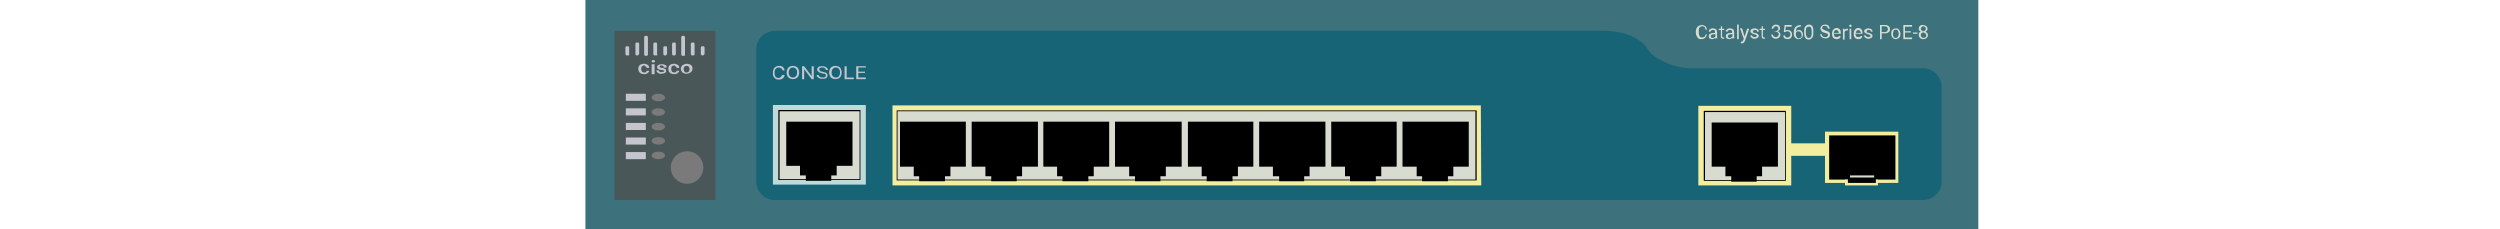 <?xml version="1.0" encoding="utf-8"?>
<!-- Copyright 2022 Virtual Console LLC. All rights reserved. Generator: Adobe Illustrator 23.1.0, SVG Export Plug-In . SVG Version: 6.00 Build 0)  -->
<svg version="1.1" id="Cisco_Catalyst_WS-C3560-8PC-S_Compact" xmlns="http://www.w3.org/2000/svg" xmlns:xlink="http://www.w3.org/1999/xlink"
	 x="0px" y="0px" viewBox="0 0 600 55" style="enable-background:new 0 0 600 55;" xml:space="preserve">
<style type="text/css">
	.st0{fill:#3D717C;}
	.st1{fill:#176476;}
	.st2{fill:#D8DBD0;}
	.st3{fill:#F3ED9F;}
	.st4{fill:#4A5759;}
	.st5{fill:#7A7A7A;}
	.st6{fill:none;}
	.st7{fill:#BFDBD9;}
	.st8{fill:#C5C6CD;}
</style>
<rect x="140.5" class="st0" width="334.3" height="55"/>
<path class="st1" d="M395.5,11.9c-1.4-2.5-5.4-4.5-10.5-4.5H186c-2.5,0-4.5,2-4.5,4.5v31.6c0,2.5,2,4.5,4.5,4.5h200.7h2.7h72.1
	c2.5,0,4.5-2,4.5-4.5V20.9c0-2.5-2-4.5-4.5-4.5H407C402.1,16.7,396.8,14.1,395.5,11.9z"/>
<g>
	<g>
		<g>
			<g>
				<rect x="215.2" y="26.5" class="st2" width="139.2" height="17"/>
				<path d="M354.6,43.7H214.9V26.1h139.7V43.7z M215.4,43.1h138.7V26.7H215.4V43.1z"/>
			</g>
			<path class="st3" d="M355.5,44.5H214.2V25.3h141.2L355.5,44.5L355.5,44.5z M215.2,43.3h139.2V26.5H215.2V43.3z"/>
		</g>
	</g>
	<polygon points="236.5,40 236.5,42.3 237.9,42.3 237.9,43.5 244,43.5 244,42.3 245.3,42.3 245.3,40 249.1,40 249.1,29.2 
		233.2,29.2 233.2,40 	"/>
	<polygon points="219.3,40 219.3,42.3 220.6,42.3 220.6,43.5 226.8,43.5 226.8,42.3 228.1,42.3 228.1,40 231.8,40 231.8,29.2 
		216,29.2 216,40 	"/>
	<polygon points="271,40 271,42.3 272.4,42.3 272.4,43.5 278.5,43.5 278.5,42.3 279.8,42.3 279.8,40 283.6,40 283.6,29.2 
		267.6,29.2 267.6,40 	"/>
	<polygon points="253.7,40 253.7,42.3 255,42.3 255,43.5 261.2,43.5 261.2,42.3 262.5,42.3 262.5,40 266.2,40 266.2,29.2 
		250.4,29.2 250.4,40 	"/>
	<polygon points="305.5,40 305.5,42.3 307,42.3 307,43.5 313,43.5 313,42.3 314.3,42.3 314.3,40 318.1,40 318.1,29.2 302.2,29.2 
		302.2,40 	"/>
	<polygon points="288.4,40 288.4,42.3 289.6,42.3 289.6,43.5 295.8,43.5 295.8,42.3 297.1,42.3 297.1,40 300.8,40 300.8,29.2 
		285.1,29.2 285.1,40 	"/>
	<polygon points="340,40 340,42.3 341.3,42.3 341.3,43.5 347.5,43.5 347.5,42.3 348.8,42.3 348.8,40 352.5,40 352.5,29.2 
		336.6,29.2 336.6,40 	"/>
	<polygon points="322.8,40 322.8,42.3 324,42.3 324,43.5 330.2,43.5 330.2,42.3 331.5,42.3 331.5,40 335.2,40 335.2,29.2 
		319.5,29.2 319.5,40 	"/>
</g>
<rect x="147.5" y="7.4" class="st4" width="24.2" height="40.6"/>
<circle class="st5" cx="164.9" cy="40.2" r="3.9"/>
<rect class="st6" width="600" height="55"/>
<g>
	<g>
		<rect x="186.8" y="26.4" class="st2" width="19.7" height="16.8"/>
		<path d="M206.8,43.6h-20.2V26.1h20.2V43.6z M187.1,43h19.2V26.7h-19.2V43z"/>
	</g>
	<g>
		<path class="st7" d="M207.8,25.2v19.1h-22.3V25.2H207.8z M206.5,43.2V26.4h-19.7v16.8H206.5z"/>
	</g>
</g>
<polygon points="192,39.8 192,42.1 193.4,42.1 193.4,43.4 199.5,43.4 199.5,42.1 200.8,42.1 200.8,39.8 204.6,39.8 204.6,29.2 
	188.7,29.2 188.7,39.8 "/>
<rect x="150.2" y="22.5" class="st8" width="4.8" height="1.7"/>
<rect x="150.2" y="26" class="st8" width="4.8" height="1.7"/>
<rect x="150.2" y="33" class="st8" width="4.8" height="1.7"/>
<rect x="150.2" y="29.5" class="st8" width="4.8" height="1.7"/>
<rect x="150.2" y="36.5" class="st8" width="4.8" height="1.7"/>
<ellipse class="st5" cx="158" cy="23.4" rx="1.6" ry="0.9"/>
<ellipse class="st5" cx="158" cy="26.9" rx="1.6" ry="0.9"/>
<ellipse class="st5" cx="158" cy="30.4" rx="1.6" ry="0.9"/>
<ellipse class="st5" cx="158" cy="33.8" rx="1.6" ry="0.9"/>
<ellipse class="st5" cx="158" cy="37.3" rx="1.6" ry="0.9"/>
<g>
	<path class="st2" d="M409.6,8.3c0,0.4-0.2,0.6-0.4,0.8c-0.2,0.2-0.5,0.3-0.9,0.3c-0.4,0-0.7-0.1-0.9-0.4c-0.2-0.3-0.4-0.7-0.4-1.1
		V7.5c0-0.3,0.1-0.6,0.2-0.8c0.1-0.2,0.3-0.4,0.5-0.5c0.2-0.1,0.4-0.2,0.7-0.2c0.4,0,0.6,0.1,0.9,0.3c0.2,0.2,0.3,0.5,0.4,0.8h-0.4
		c0-0.3-0.1-0.5-0.2-0.6c-0.1-0.1-0.3-0.2-0.5-0.2c-0.3,0-0.5,0.1-0.7,0.3c-0.2,0.2-0.2,0.5-0.2,0.9v0.3c0,0.4,0.1,0.7,0.2,0.9
		s0.4,0.3,0.6,0.3c0.2,0,0.4-0.1,0.6-0.2c0.1-0.1,0.2-0.3,0.3-0.6H409.6z"/>
	<path class="st2" d="M411.7,9.4c0,0,0-0.1-0.1-0.3c-0.2,0.2-0.4,0.3-0.7,0.3c-0.2,0-0.4-0.1-0.6-0.2s-0.2-0.3-0.2-0.5
		c0-0.3,0.1-0.5,0.3-0.6c0.2-0.1,0.5-0.2,0.8-0.2h0.4V7.7c0-0.1,0-0.3-0.1-0.4s-0.2-0.1-0.4-0.1c-0.2,0-0.3,0-0.4,0.1
		c-0.1,0.1-0.2,0.2-0.2,0.3h-0.4c0-0.1,0-0.2,0.1-0.4s0.2-0.2,0.4-0.3c0.2-0.1,0.3-0.1,0.5-0.1c0.3,0,0.5,0.1,0.7,0.2
		c0.2,0.1,0.2,0.3,0.3,0.6v1.1c0,0.2,0,0.4,0.1,0.5v0H411.7z M411,9.1c0.1,0,0.3,0,0.4-0.1s0.2-0.2,0.3-0.3V8.2h-0.3
		c-0.5,0-0.8,0.2-0.8,0.5c0,0.1,0,0.2,0.1,0.3C410.7,9,410.8,9.1,411,9.1z"/>
	<path class="st2" d="M413.3,6.3v0.6h0.5v0.3h-0.5v1.5c0,0.1,0,0.2,0.1,0.2c0,0,0.1,0.1,0.2,0.1c0,0,0.1,0,0.2,0v0.3
		c-0.1,0-0.2,0-0.3,0c-0.2,0-0.3-0.1-0.4-0.2s-0.1-0.3-0.1-0.5V7.2h-0.5V6.9h0.5V6.3H413.3z"/>
	<path class="st2" d="M415.8,9.4c0,0,0-0.1-0.1-0.3c-0.2,0.2-0.4,0.3-0.7,0.3c-0.2,0-0.4-0.1-0.6-0.2s-0.2-0.3-0.2-0.5
		c0-0.3,0.1-0.5,0.3-0.6c0.2-0.1,0.5-0.2,0.8-0.2h0.4V7.7c0-0.1,0-0.3-0.1-0.4s-0.2-0.1-0.4-0.1c-0.2,0-0.3,0-0.4,0.1
		c-0.1,0.1-0.2,0.2-0.2,0.3h-0.4c0-0.1,0-0.2,0.1-0.4c0.1-0.1,0.2-0.2,0.4-0.3c0.2-0.1,0.3-0.1,0.5-0.1c0.3,0,0.5,0.1,0.7,0.2
		c0.2,0.1,0.2,0.3,0.3,0.6v1.1c0,0.2,0,0.4,0.1,0.5v0H415.8z M415.1,9.1c0.1,0,0.3,0,0.4-0.1s0.2-0.2,0.3-0.3V8.2h-0.3
		c-0.5,0-0.8,0.2-0.8,0.5c0,0.1,0,0.2,0.1,0.3C414.8,9,414.9,9.1,415.1,9.1z"/>
	<path class="st2" d="M417.3,9.4h-0.4V5.9h0.4V9.4z"/>
	<path class="st2" d="M418.7,8.8l0.6-1.9h0.5l-1,2.9c-0.2,0.4-0.4,0.6-0.7,0.6l-0.1,0l-0.2,0V10l0.1,0c0.1,0,0.3,0,0.3-0.1
		c0.1-0.1,0.1-0.2,0.2-0.3l0.1-0.3l-0.9-2.5h0.5L418.7,8.8z"/>
	<path class="st2" d="M421.6,8.7c0-0.1,0-0.2-0.1-0.3s-0.2-0.1-0.5-0.2c-0.2,0-0.4-0.1-0.5-0.2c-0.1-0.1-0.2-0.1-0.3-0.2
		c-0.1-0.1-0.1-0.2-0.1-0.3c0-0.2,0.1-0.4,0.3-0.5c0.2-0.1,0.4-0.2,0.7-0.2c0.3,0,0.5,0.1,0.7,0.2c0.2,0.1,0.3,0.3,0.3,0.6h-0.4
		c0-0.1,0-0.2-0.1-0.3c-0.1-0.1-0.2-0.1-0.4-0.1c-0.2,0-0.3,0-0.4,0.1c-0.1,0.1-0.1,0.2-0.1,0.3c0,0.1,0,0.2,0.1,0.2
		c0.1,0.1,0.2,0.1,0.4,0.1c0.2,0,0.4,0.1,0.5,0.2c0.1,0.1,0.2,0.1,0.3,0.2c0.1,0.1,0.1,0.2,0.1,0.3c0,0.2-0.1,0.4-0.3,0.5
		c-0.2,0.1-0.4,0.2-0.7,0.2c-0.2,0-0.4,0-0.5-0.1s-0.3-0.2-0.4-0.3c-0.1-0.1-0.1-0.3-0.1-0.4h0.4c0,0.1,0.1,0.3,0.2,0.3
		c0.1,0.1,0.2,0.1,0.4,0.1c0.2,0,0.3,0,0.4-0.1C421.5,8.9,421.6,8.8,421.6,8.7z"/>
	<path class="st2" d="M423.1,6.3v0.6h0.5v0.3h-0.5v1.5c0,0.1,0,0.2,0.1,0.2c0,0,0.1,0.1,0.2,0.1c0,0,0.1,0,0.2,0v0.3
		c-0.1,0-0.2,0-0.3,0c-0.2,0-0.3-0.1-0.4-0.2s-0.1-0.3-0.1-0.5V7.2h-0.5V6.9h0.5V6.3H423.1z"/>
	<path class="st2" d="M425.8,7.5h0.3c0.2,0,0.4-0.1,0.5-0.2c0.1-0.1,0.2-0.2,0.2-0.4c0-0.4-0.2-0.6-0.6-0.6c-0.2,0-0.3,0.1-0.4,0.2
		c-0.1,0.1-0.2,0.2-0.2,0.4h-0.4c0-0.3,0.1-0.5,0.3-0.7c0.2-0.2,0.4-0.3,0.7-0.3c0.3,0,0.6,0.1,0.7,0.2c0.2,0.2,0.3,0.4,0.3,0.7
		c0,0.1,0,0.3-0.1,0.4c-0.1,0.1-0.2,0.2-0.4,0.3c0.2,0.1,0.3,0.2,0.4,0.3c0.1,0.1,0.2,0.3,0.2,0.5c0,0.3-0.1,0.5-0.3,0.7
		c-0.2,0.2-0.5,0.3-0.8,0.3c-0.3,0-0.6-0.1-0.8-0.3c-0.2-0.2-0.3-0.4-0.3-0.7h0.4c0,0.2,0.1,0.3,0.2,0.4c0.1,0.1,0.3,0.2,0.5,0.2
		c0.2,0,0.4-0.1,0.5-0.2c0.1-0.1,0.2-0.3,0.2-0.5c0-0.2-0.1-0.3-0.2-0.4s-0.3-0.2-0.5-0.2h-0.3V7.5z"/>
	<path class="st2" d="M428.1,7.7l0.2-1.7h1.7v0.4h-1.4l-0.1,0.9c0.2-0.1,0.3-0.1,0.6-0.1c0.3,0,0.5,0.1,0.7,0.3
		c0.2,0.2,0.3,0.5,0.3,0.8c0,0.3-0.1,0.6-0.3,0.8c-0.2,0.2-0.4,0.3-0.8,0.3c-0.3,0-0.5-0.1-0.7-0.2s-0.3-0.4-0.3-0.7h0.4
		c0,0.2,0.1,0.3,0.2,0.4c0.1,0.1,0.3,0.1,0.4,0.1c0.2,0,0.4-0.1,0.5-0.2c0.1-0.1,0.2-0.3,0.2-0.6c0-0.2-0.1-0.4-0.2-0.5
		s-0.3-0.2-0.5-0.2c-0.2,0-0.3,0-0.4,0.1l-0.1,0.1L428.1,7.7z"/>
	<path class="st2" d="M432.2,6v0.4h-0.1c-0.3,0-0.6,0.1-0.8,0.3c-0.2,0.2-0.3,0.5-0.3,0.8c0.2-0.2,0.4-0.3,0.7-0.3
		c0.3,0,0.5,0.1,0.7,0.3s0.3,0.5,0.3,0.8c0,0.3-0.1,0.6-0.3,0.8c-0.2,0.2-0.4,0.3-0.8,0.3c-0.3,0-0.6-0.1-0.8-0.4
		c-0.2-0.2-0.3-0.6-0.3-0.9V7.9c0-0.6,0.1-1.1,0.4-1.4C431.2,6.2,431.6,6,432.2,6L432.2,6z M431.6,7.5c-0.1,0-0.3,0-0.4,0.1
		S431,7.9,431,8v0.2c0,0.3,0.1,0.5,0.2,0.7c0.1,0.2,0.3,0.3,0.5,0.3c0.2,0,0.3-0.1,0.5-0.2s0.2-0.3,0.2-0.6c0-0.2-0.1-0.4-0.2-0.6
		C431.9,7.6,431.8,7.5,431.6,7.5z"/>
	<path class="st2" d="M435.2,8c0,0.5-0.1,0.9-0.3,1.1c-0.2,0.2-0.4,0.4-0.8,0.4c-0.4,0-0.6-0.1-0.8-0.4c-0.2-0.2-0.3-0.6-0.3-1.1
		V7.4c0-0.5,0.1-0.9,0.3-1.1s0.4-0.4,0.8-0.4c0.4,0,0.6,0.1,0.8,0.3s0.3,0.6,0.3,1.1V8z M434.8,7.4c0-0.4-0.1-0.6-0.2-0.8
		s-0.3-0.2-0.5-0.2c-0.2,0-0.4,0.1-0.5,0.2s-0.2,0.4-0.2,0.8V8c0,0.4,0.1,0.6,0.2,0.8c0.1,0.2,0.3,0.3,0.5,0.3
		c0.2,0,0.4-0.1,0.5-0.2c0.1-0.2,0.2-0.4,0.2-0.8V7.4z"/>
	<path class="st2" d="M438,7.9c-0.4-0.1-0.7-0.2-0.8-0.4s-0.3-0.4-0.3-0.6c0-0.3,0.1-0.5,0.3-0.7c0.2-0.2,0.5-0.3,0.8-0.3
		c0.2,0,0.4,0,0.6,0.1c0.2,0.1,0.3,0.2,0.4,0.4s0.1,0.3,0.1,0.5h-0.4c0-0.2-0.1-0.4-0.2-0.5c-0.1-0.1-0.3-0.2-0.5-0.2
		c-0.2,0-0.4,0-0.5,0.1c-0.1,0.1-0.2,0.2-0.2,0.4c0,0.1,0.1,0.3,0.2,0.3c0.1,0.1,0.3,0.2,0.6,0.3c0.3,0.1,0.5,0.2,0.7,0.3
		s0.3,0.2,0.3,0.3c0.1,0.1,0.1,0.3,0.1,0.4c0,0.3-0.1,0.5-0.3,0.7c-0.2,0.2-0.5,0.2-0.8,0.2c-0.2,0-0.4,0-0.6-0.1s-0.4-0.2-0.5-0.4
		c-0.1-0.2-0.2-0.3-0.2-0.5h0.4c0,0.2,0.1,0.4,0.2,0.5c0.1,0.1,0.3,0.2,0.6,0.2c0.2,0,0.4,0,0.5-0.1s0.2-0.2,0.2-0.4
		s-0.1-0.3-0.2-0.4C438.5,8.1,438.3,8,438,7.9z"/>
	<path class="st2" d="M440.8,9.4c-0.3,0-0.6-0.1-0.8-0.3c-0.2-0.2-0.3-0.5-0.3-0.9V8.1c0-0.2,0-0.5,0.1-0.7c0.1-0.2,0.2-0.3,0.4-0.5
		c0.2-0.1,0.4-0.2,0.5-0.2c0.3,0,0.6,0.1,0.8,0.3c0.2,0.2,0.3,0.5,0.3,0.9v0.2h-1.7c0,0.2,0.1,0.4,0.2,0.6c0.1,0.2,0.3,0.2,0.5,0.2
		c0.1,0,0.3,0,0.4-0.1c0.1-0.1,0.2-0.1,0.3-0.2l0.3,0.2C441.5,9.3,441.2,9.4,440.8,9.4z M440.7,7.2c-0.2,0-0.3,0.1-0.4,0.2
		c-0.1,0.1-0.2,0.3-0.2,0.5h1.2v0c0-0.2-0.1-0.4-0.2-0.5S440.9,7.2,440.7,7.2z"/>
	<path class="st2" d="M443.5,7.3c-0.1,0-0.1,0-0.2,0c-0.3,0-0.5,0.1-0.6,0.4v1.8h-0.4V6.9h0.4l0,0.3c0.1-0.2,0.3-0.3,0.6-0.3
		c0.1,0,0.1,0,0.2,0V7.3z"/>
	<path class="st2" d="M443.8,6.2c0-0.1,0-0.1,0.1-0.2c0,0,0.1-0.1,0.2-0.1s0.1,0,0.2,0.1c0,0,0.1,0.1,0.1,0.2c0,0.1,0,0.1-0.1,0.2
		c0,0-0.1,0.1-0.2,0.1s-0.1,0-0.2-0.1C443.9,6.4,443.8,6.3,443.8,6.2z M444.3,9.4h-0.4V6.9h0.4V9.4z"/>
	<path class="st2" d="M446,9.4c-0.3,0-0.6-0.1-0.8-0.3c-0.2-0.2-0.3-0.5-0.3-0.9V8.1c0-0.2,0-0.5,0.1-0.7c0.1-0.2,0.2-0.3,0.4-0.5
		c0.2-0.1,0.4-0.2,0.5-0.2c0.3,0,0.6,0.1,0.8,0.3c0.2,0.2,0.3,0.5,0.3,0.9v0.2h-1.7c0,0.2,0.1,0.4,0.2,0.6c0.1,0.2,0.3,0.2,0.5,0.2
		c0.1,0,0.3,0,0.4-0.1c0.1-0.1,0.2-0.1,0.3-0.2l0.3,0.2C446.7,9.3,446.4,9.4,446,9.4z M446,7.2c-0.2,0-0.3,0.1-0.4,0.2
		c-0.1,0.1-0.2,0.3-0.2,0.5h1.2v0c0-0.2-0.1-0.4-0.2-0.5S446.1,7.2,446,7.2z"/>
	<path class="st2" d="M448.9,8.7c0-0.1,0-0.2-0.1-0.3c-0.1-0.1-0.2-0.1-0.5-0.2s-0.4-0.1-0.5-0.2c-0.1-0.1-0.2-0.1-0.3-0.2
		c-0.1-0.1-0.1-0.2-0.1-0.3c0-0.2,0.1-0.4,0.3-0.5c0.2-0.1,0.4-0.2,0.7-0.2c0.3,0,0.5,0.1,0.7,0.2c0.2,0.1,0.3,0.3,0.3,0.6h-0.4
		c0-0.1,0-0.2-0.1-0.3c-0.1-0.1-0.2-0.1-0.4-0.1c-0.2,0-0.3,0-0.4,0.1c-0.1,0.1-0.1,0.2-0.1,0.3c0,0.1,0,0.2,0.1,0.2
		s0.2,0.1,0.4,0.1c0.2,0,0.4,0.1,0.5,0.2c0.1,0.1,0.2,0.1,0.3,0.2c0.1,0.1,0.1,0.2,0.1,0.3c0,0.2-0.1,0.4-0.3,0.5s-0.4,0.2-0.7,0.2
		c-0.2,0-0.4,0-0.5-0.1c-0.2-0.1-0.3-0.2-0.4-0.3c-0.1-0.1-0.1-0.3-0.1-0.4h0.4c0,0.1,0.1,0.3,0.2,0.3c0.1,0.1,0.2,0.1,0.4,0.1
		c0.2,0,0.3,0,0.4-0.1C448.9,8.9,448.9,8.8,448.9,8.7z"/>
	<path class="st2" d="M451.6,8.1v1.3h-0.4V6h1.2c0.4,0,0.7,0.1,0.9,0.3s0.3,0.4,0.3,0.7c0,0.3-0.1,0.6-0.3,0.7
		c-0.2,0.2-0.5,0.3-0.9,0.3H451.6z M451.6,7.7h0.8c0.2,0,0.4-0.1,0.5-0.2c0.1-0.1,0.2-0.3,0.2-0.5c0-0.2-0.1-0.4-0.2-0.5
		c-0.1-0.1-0.3-0.2-0.5-0.2h-0.8V7.7z"/>
	<path class="st2" d="M453.9,8.1c0-0.2,0-0.5,0.1-0.7c0.1-0.2,0.2-0.3,0.4-0.4s0.4-0.2,0.6-0.2c0.3,0,0.6,0.1,0.8,0.4
		s0.3,0.5,0.3,0.9v0c0,0.2,0,0.5-0.1,0.7c-0.1,0.2-0.2,0.3-0.4,0.4s-0.4,0.2-0.6,0.2c-0.3,0-0.6-0.1-0.8-0.4
		C454,8.8,453.9,8.5,453.9,8.1L453.9,8.1z M454.3,8.2c0,0.3,0.1,0.5,0.2,0.7c0.1,0.2,0.3,0.2,0.5,0.2c0.2,0,0.4-0.1,0.5-0.3
		s0.2-0.4,0.2-0.7c0-0.3-0.1-0.5-0.2-0.7c-0.1-0.2-0.3-0.3-0.5-0.3c-0.2,0-0.4,0.1-0.5,0.2C454.4,7.6,454.3,7.9,454.3,8.2z"/>
	<path class="st2" d="M458.6,7.8h-1.4V9h1.7v0.4h-2.1V6h2.1v0.4h-1.7v1.1h1.4V7.8z"/>
	<path class="st2" d="M460.2,8.1h-1.1V7.8h1.1V8.1z"/>
	<path class="st2" d="M462.6,6.9c0,0.2,0,0.3-0.1,0.4c-0.1,0.1-0.2,0.2-0.4,0.3c0.2,0.1,0.3,0.2,0.4,0.3s0.2,0.3,0.2,0.5
		c0,0.3-0.1,0.5-0.3,0.7c-0.2,0.2-0.5,0.3-0.8,0.3c-0.3,0-0.6-0.1-0.8-0.3c-0.2-0.2-0.3-0.4-0.3-0.7c0-0.2,0-0.3,0.1-0.5
		s0.2-0.3,0.4-0.3c-0.1-0.1-0.3-0.2-0.4-0.3c-0.1-0.1-0.1-0.3-0.1-0.4c0-0.3,0.1-0.5,0.3-0.7c0.2-0.2,0.4-0.2,0.7-0.2
		c0.3,0,0.5,0.1,0.7,0.2C462.5,6.4,462.6,6.6,462.6,6.9z M462.3,8.5c0-0.2-0.1-0.3-0.2-0.5c-0.1-0.1-0.3-0.2-0.5-0.2
		s-0.3,0.1-0.5,0.2C461,8.1,461,8.3,461,8.5s0.1,0.3,0.2,0.4c0.1,0.1,0.3,0.2,0.5,0.2c0.2,0,0.4-0.1,0.5-0.2
		C462.2,8.8,462.3,8.7,462.3,8.5z M461.6,6.3c-0.2,0-0.3,0.1-0.4,0.2s-0.2,0.2-0.2,0.4c0,0.2,0.1,0.3,0.2,0.4s0.2,0.2,0.4,0.2
		s0.3-0.1,0.4-0.2s0.2-0.2,0.2-0.4s-0.1-0.3-0.2-0.4C461.9,6.4,461.8,6.3,461.6,6.3z"/>
</g>
<g>
	<path class="st8" d="M155.2,13.4h-0.3c-0.2,0-0.3-0.2-0.3-0.3V8.9c0-0.2,0.2-0.3,0.3-0.3h0.3c0.2,0,0.3,0.2,0.3,0.3v4.2
		C155.4,13.3,155.4,13.4,155.2,13.4z"/>
	<path class="st8" d="M164.1,13.4h-0.3c-0.2,0-0.3-0.2-0.3-0.3V8.9c0-0.2,0.2-0.3,0.3-0.3h0.3c0.2,0,0.3,0.2,0.3,0.3v4.2
		C164.4,13.3,164.4,13.4,164.1,13.4z"/>
	<path class="st8" d="M153.1,13.3h-0.3c-0.2,0-0.3-0.2-0.3-0.3v-2.5c0-0.2,0.2-0.3,0.3-0.3h0.3c0.2,0,0.3,0.2,0.3,0.3V13
		C153.2,13.1,153.2,13.3,153.1,13.3z"/>
	<path class="st8" d="M150.9,13.3h-0.5c-0.2,0-0.3-0.2-0.3-0.3v-1.6c0-0.2,0.2-0.3,0.3-0.3h0.3c0.2,0,0.3,0.2,0.3,0.3V13
		C151.1,13.1,150.9,13.3,150.9,13.3z"/>
	<path class="st8" d="M161.9,13.3h-0.3c-0.2,0-0.3-0.2-0.3-0.3v-2.5c0-0.2,0.2-0.3,0.3-0.3h0.3c0.2,0,0.3,0.2,0.3,0.3V13
		C162.2,13.1,162.1,13.3,161.9,13.3z"/>
	<path class="st8" d="M157.6,13.3h-0.5c-0.2,0-0.3-0.2-0.3-0.3v-2.5c0-0.2,0.2-0.3,0.3-0.3h0.3c0.2,0,0.3,0.2,0.3,0.3V13
		C157.8,13.1,157.8,13.3,157.6,13.3z"/>
	<path class="st8" d="M159.8,13.3h-0.3c-0.2,0-0.3-0.2-0.3-0.3v-1.6c0-0.2,0.2-0.3,0.3-0.3h0.3c0.2,0,0.3,0.2,0.3,0.3V13
		C159.9,13.1,159.9,13.3,159.8,13.3z"/>
	<path class="st8" d="M166.4,13.3h-0.3c-0.2,0-0.3-0.2-0.3-0.3v-2.5c0-0.2,0.2-0.3,0.3-0.3h0.3c0.2,0,0.3,0.2,0.3,0.3V13
		C166.8,13.1,166.6,13.3,166.4,13.3z"/>
	<path class="st8" d="M168.8,13.3h-0.3c-0.2,0-0.3-0.2-0.3-0.3v-1.6c0-0.2,0.2-0.3,0.3-0.3h0.3c0.2,0,0.3,0.2,0.3,0.3V13
		C168.9,13.1,168.8,13.3,168.8,13.3z"/>
</g>
<g>
	<path class="st8" d="M154.6,17.4c0.2,0,0.3,0,0.4-0.1c0.1-0.1,0.2-0.2,0.2-0.3h0.6c0,0.2-0.1,0.3-0.2,0.4c-0.1,0.1-0.3,0.2-0.4,0.3
		c-0.2,0.1-0.4,0.1-0.6,0.1c-0.4,0-0.7-0.1-1-0.3c-0.2-0.2-0.4-0.5-0.4-0.9v-0.1c0-0.4,0.1-0.7,0.4-0.9c0.2-0.2,0.6-0.3,1-0.3
		c0.3,0,0.6,0.1,0.9,0.3c0.2,0.2,0.3,0.4,0.3,0.7h-0.6c0-0.1-0.1-0.3-0.2-0.3c-0.1,0-0.2-0.3-0.4-0.3c-0.2,0-0.4,0.1-0.5,0.2
		c-0.1,0.1-0.2,0.3-0.2,0.6v0.1c0,0.3,0.1,0.5,0.2,0.6C154.2,17.3,154.4,17.4,154.6,17.4z"/>
	<path class="st8" d="M156.4,14.7c0-0.1,0-0.2,0.1-0.2c0.1-0.1,0.2-0.1,0.3-0.1s0.2,0,0.3,0.1c0.1,0.1,0.1,0.1,0.1,0.2
		c0,0.1,0,0.2-0.1,0.2c-0.1,0.1-0.2,0.1-0.3,0.1s-0.2,0-0.3-0.1C156.4,14.8,156.4,14.8,156.4,14.7z M157.1,17.8h-0.7v-2.4h0.7V17.8z
		"/>
	<path class="st8" d="M159.4,17.1c0-0.1,0-0.2-0.1-0.2c-0.1,0-0.3-0.1-0.5-0.1c-0.2,0-0.4-0.1-0.6-0.1c-0.3-0.1-0.5-0.3-0.5-0.6
		c0-0.2,0.1-0.4,0.3-0.5s0.5-0.2,0.8-0.2c0.4,0,0.6,0.1,0.9,0.2c0.2,0.1,0.3,0.3,0.3,0.6h-0.7c0-0.1,0-0.2-0.1-0.3
		c-0.1-0.2-0.2-0.2-0.4-0.2c-0.1,0-0.3,0-0.4,0.1c-0.1,0.1-0.1,0.1-0.1,0.2c0,0.1,0,0.1,0.1,0.2c0.1,0,0.3,0.1,0.5,0.1
		c0.3,0,0.5,0.1,0.6,0.2c0.1,0.1,0.3,0.1,0.3,0.2c0,0.1,0.1,0.2,0.1,0.3c0,0.2-0.1,0.4-0.3,0.5c-0.2,0.1-0.5,0.2-0.9,0.2
		c-0.2,0-0.5,0-0.6-0.1c-0.2-0.1-0.3-0.2-0.4-0.3c-0.1-0.1-0.2-0.3-0.2-0.4h0.6c0,0.1,0.1,0.2,0.2,0.3c0.1,0.1,0.3,0.1,0.4,0.1
		c0.2,0,0.3,0,0.4-0.1C159.4,17.3,159.4,17.2,159.4,17.1z"/>
	<path class="st8" d="M161.8,17.4c0.2,0,0.3,0,0.4-0.1c0.1-0.1,0.2-0.2,0.2-0.3h0.6c0,0.2-0.1,0.3-0.2,0.4c-0.1,0.1-0.3,0.2-0.4,0.3
		c-0.2,0.1-0.4,0.1-0.6,0.1c-0.4,0-0.7-0.1-1-0.3c-0.2-0.2-0.4-0.5-0.4-0.9v-0.1c0-0.4,0.1-0.7,0.4-0.9c0.2-0.2,0.6-0.3,1-0.3
		c0.3,0,0.6,0.1,0.9,0.3s0.3,0.4,0.3,0.7h-0.6c0-0.1-0.1-0.3-0.2-0.3c-0.1,0-0.2-0.3-0.4-0.3c-0.2,0-0.4,0.1-0.5,0.2
		c-0.1,0.1-0.2,0.3-0.2,0.6v0.1c0,0.3,0.1,0.5,0.2,0.6C161.4,17.3,161.6,17.4,161.8,17.4z"/>
	<path class="st8" d="M163.4,16.5c0-0.2,0.1-0.5,0.2-0.6c0.1-0.2,0.3-0.3,0.5-0.4c0.2-0.1,0.4-0.2,0.7-0.2c0.4,0,0.7,0.1,1,0.3
		c0.3,0.2,0.4,0.5,0.4,0.8v0.1c0,0.2-0.1,0.5-0.2,0.6c-0.1,0.2-0.3,0.3-0.5,0.4c-0.2,0.1-0.4,0.2-0.7,0.2c-0.4,0-0.7-0.1-1-0.3
		C163.6,17.2,163.4,16.9,163.4,16.5L163.4,16.5z M164.1,16.6c0,0.3,0.1,0.4,0.2,0.6s0.3,0.2,0.5,0.2s0.4-0.1,0.5-0.2
		s0.2-0.4,0.2-0.6c0-0.2-0.1-0.4-0.2-0.6c-0.1-0.1-0.3-0.2-0.5-0.2s-0.4,0.1-0.5,0.2C164.1,16.1,164.1,16.3,164.1,16.6z"/>
</g>
<g>
	<path class="st8" d="M188.3,18c0,0.3-0.2,0.6-0.4,0.8c-0.2,0.2-0.6,0.3-1,0.3c-0.4,0-0.8-0.1-1-0.4c-0.3-0.3-0.4-0.6-0.4-1.1v-0.3
		c0-0.3,0.1-0.5,0.2-0.8c0.1-0.2,0.3-0.4,0.5-0.5c0.2-0.1,0.5-0.2,0.8-0.2c0.4,0,0.7,0.1,0.9,0.3c0.2,0.2,0.4,0.4,0.4,0.8h-0.5
		c0-0.2-0.1-0.4-0.3-0.5s-0.3-0.2-0.6-0.2c-0.3,0-0.5,0.1-0.7,0.3c-0.2,0.2-0.3,0.5-0.3,0.8v0.3c0,0.3,0.1,0.6,0.2,0.8
		c0.2,0.2,0.4,0.3,0.7,0.3c0.3,0,0.5-0.1,0.6-0.2c0.1-0.1,0.2-0.3,0.3-0.5H188.3z"/>
	<path class="st8" d="M191.8,17.5c0,0.3-0.1,0.6-0.2,0.8c-0.1,0.2-0.3,0.4-0.5,0.5c-0.2,0.1-0.5,0.2-0.8,0.2c-0.3,0-0.5-0.1-0.8-0.2
		c-0.2-0.1-0.4-0.3-0.5-0.5s-0.2-0.5-0.2-0.8v-0.2c0-0.3,0.1-0.6,0.2-0.8c0.1-0.2,0.3-0.4,0.5-0.5c0.2-0.1,0.5-0.2,0.8-0.2
		c0.3,0,0.5,0.1,0.8,0.2c0.2,0.1,0.4,0.3,0.5,0.5c0.1,0.2,0.2,0.5,0.2,0.8V17.5z M191.3,17.3c0-0.4-0.1-0.6-0.3-0.8
		c-0.2-0.2-0.4-0.3-0.7-0.3c-0.3,0-0.5,0.1-0.7,0.3c-0.2,0.2-0.3,0.5-0.3,0.8v0.2c0,0.4,0.1,0.6,0.3,0.8c0.2,0.2,0.4,0.3,0.7,0.3
		c0.3,0,0.6-0.1,0.7-0.3c0.2-0.2,0.3-0.5,0.3-0.8V17.3z"/>
	<path class="st8" d="M195.3,19h-0.5l-1.8-2.4V19h-0.5v-3.1h0.5l1.8,2.4v-2.4h0.5V19z"/>
	<path class="st8" d="M197.3,17.6c-0.4-0.1-0.7-0.2-0.9-0.4s-0.3-0.3-0.3-0.5c0-0.2,0.1-0.4,0.3-0.6c0.2-0.2,0.5-0.2,0.9-0.2
		c0.3,0,0.5,0,0.7,0.1c0.2,0.1,0.3,0.2,0.5,0.3c0.1,0.1,0.2,0.3,0.2,0.5h-0.5c0-0.2-0.1-0.3-0.2-0.4c-0.1-0.1-0.3-0.2-0.6-0.2
		c-0.2,0-0.4,0-0.6,0.1c-0.1,0.1-0.2,0.2-0.2,0.4c0,0.1,0.1,0.2,0.2,0.3c0.1,0.1,0.3,0.2,0.6,0.2c0.3,0.1,0.5,0.2,0.7,0.2
		c0.2,0.1,0.3,0.2,0.4,0.3c0.1,0.1,0.1,0.3,0.1,0.4c0,0.3-0.1,0.5-0.3,0.6c-0.2,0.2-0.5,0.2-0.9,0.2c-0.3,0-0.5,0-0.7-0.1
		s-0.4-0.2-0.5-0.3c-0.1-0.1-0.2-0.3-0.2-0.5h0.5c0,0.2,0.1,0.3,0.2,0.4c0.2,0.1,0.4,0.2,0.7,0.2c0.3,0,0.4,0,0.6-0.1
		c0.1-0.1,0.2-0.2,0.2-0.4c0-0.2-0.1-0.3-0.2-0.4C197.8,17.7,197.6,17.7,197.3,17.6z"/>
	<path class="st8" d="M202,17.5c0,0.3-0.1,0.6-0.2,0.8c-0.1,0.2-0.3,0.4-0.5,0.5c-0.2,0.1-0.5,0.2-0.8,0.2c-0.3,0-0.5-0.1-0.8-0.2
		c-0.2-0.1-0.4-0.3-0.5-0.5c-0.1-0.2-0.2-0.5-0.2-0.8v-0.2c0-0.3,0.1-0.6,0.2-0.8c0.1-0.2,0.3-0.4,0.5-0.5c0.2-0.1,0.5-0.2,0.8-0.2
		c0.3,0,0.5,0.1,0.8,0.2c0.2,0.1,0.4,0.3,0.5,0.5c0.1,0.2,0.2,0.5,0.2,0.8V17.5z M201.6,17.3c0-0.4-0.1-0.6-0.3-0.8
		c-0.2-0.2-0.4-0.3-0.7-0.3c-0.3,0-0.5,0.1-0.7,0.3c-0.2,0.2-0.3,0.5-0.3,0.8v0.2c0,0.4,0.1,0.6,0.3,0.8c0.2,0.2,0.4,0.3,0.7,0.3
		c0.3,0,0.6-0.1,0.7-0.3c0.2-0.2,0.3-0.5,0.3-0.8V17.3z"/>
	<path class="st8" d="M203.2,18.6h1.7V19h-2.2v-3.1h0.5V18.6z"/>
	<path class="st8" d="M207.6,17.5H206v1.1h1.8V19h-2.3v-3.1h2.3v0.3H206v1h1.6V17.5z"/>
</g>
<g>
	<g>
		<rect x="408.9" y="26.6" class="st2" width="19.7" height="16.8"/>
		<path d="M428.9,43.8h-20.2V26.3h20.2V43.8z M409.2,43.2h19.2V26.9h-19.2V43.2z"/>
	</g>
	<g>
		<path class="st3" d="M429.9,25.4v19.1h-22.3V25.4H429.9z M428.6,43.4V26.6h-19.7v16.8H428.6z"/>
	</g>
</g>
<polygon points="414.1,40 414.1,42.3 415.5,42.3 415.5,43.6 421.6,43.6 421.6,42.3 422.9,42.3 422.9,40 426.7,40 426.7,29.4 
	410.8,29.4 410.8,40 "/>
<g>
	<rect x="438" y="31.6" class="st3" width="17.6" height="12.3"/>
	<rect x="439" y="32.5" width="15.9" height="10.6"/>
	<rect x="442.8" y="43.1" class="st3" width="7.9" height="1.4"/>
	<rect x="443.5" y="41.3" width="6.7" height="2.6"/>
	<rect x="444" y="42.1" class="st2" width="5.8" height="0.5"/>
</g>
<rect x="429" y="34.4" class="st3" width="9.5" height="3"/>
</svg>

